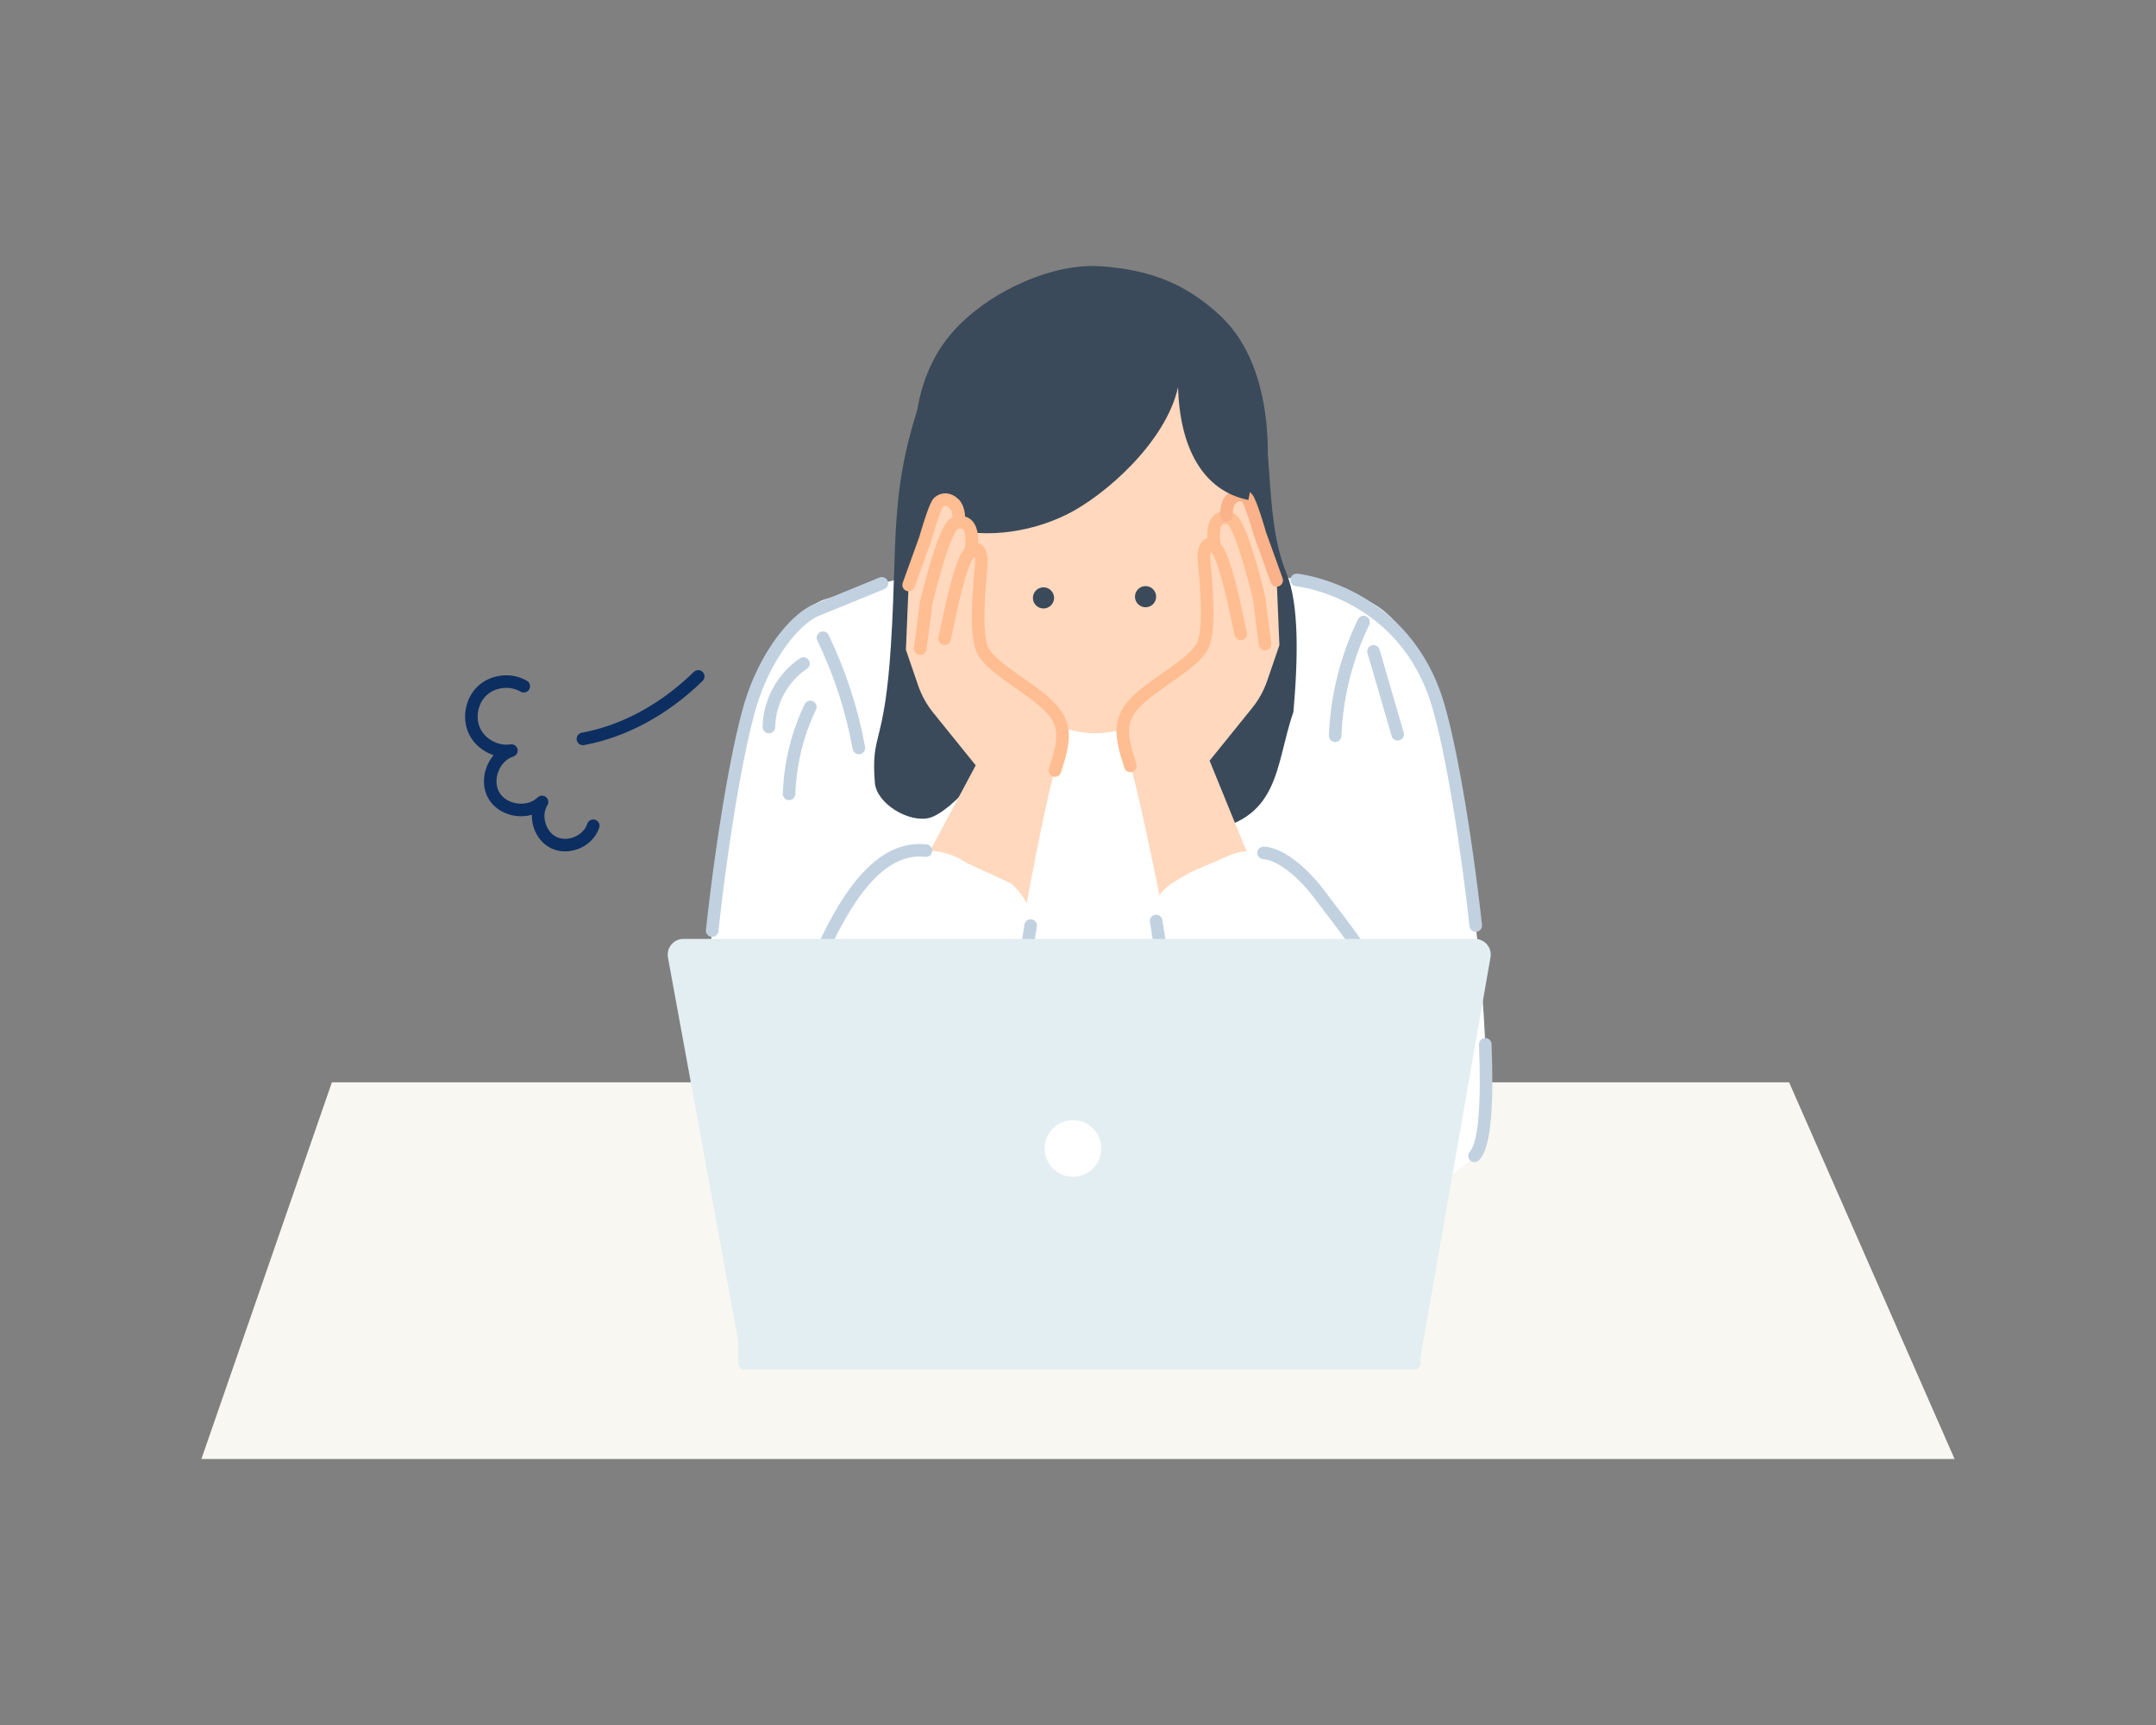 <?xml version="1.0" encoding="UTF-8"?>
<svg id="_レイヤー_2" data-name="レイヤー 2" xmlns="http://www.w3.org/2000/svg" width="500" height="400" viewBox="0 0 500 400">
  <rect x="0" y="0" width="500" height="400" fill="#808080" stroke="none"/>
  <g id="_レイヤー_1-2" data-name="レイヤー 1">
    <rect width="500" height="400" style="fill: none;"/>
    <g>
      <path d="M197.046,247.236l9.403,42.483s107.375,5.641,108.483-1.931c6.182-42.259,6.403-60.356,6.403-60.356,0,0-3.124-66.432-3.124-87.581-11.476-4.34-30.323-8.568-34.915-9.585l-14.422,22.133c-11.024,2.585-13.837,11.748-25.381,5.353-18.958-10.502-19.523-26.383-19.847-27.012-.364.078-22.138,4.789-33.18,8.57,1.224,21.192,4.787,76.878,6.581,107.926Z" style="fill: #fff;"/>
      <path d="M194.528,138.528s-11.198-1.682-19.783,22.701c-6.688,18.997-16.698,99.253-9.164,106.786,15.163,15.163,38.236,10.521,46.43-.54,8.194-11.062-6.539-73.635-6.539-73.635,0,0,2.811-32.887-10.944-55.312Z" style="fill: #fff;"/>
      <polygon points="453.293 338.32 414.907 250.969 76.973 250.969 46.707 338.32 453.293 338.32" style="fill: #f9f7f2;"/>
      <path d="M313.004,138.528s11.198-1.682,19.783,22.701c6.688,18.997,16.698,99.253,9.164,106.786-15.163,15.163-38.236,10.521-46.43-.54-8.194-11.062,6.539-73.635,6.539-73.635,0,0-2.811-32.887,10.944-55.312Z" style="fill: #fff;"/>
      <path d="M165.581,268.016c15.163,15.163,38.236,10.521,46.43-.54" style="fill: none; stroke: #c1d1e0; stroke-linecap: round; stroke-linejoin: round; stroke-width: 2.912px;"/>
      <path d="M289.548,86.451c7.027,14.262,2.815,31.879,8.838,46.593,2.925,7.144,2.647,19.759,1.569,32.067-4.348,12.4-2.831,25.641-21.726,27.762-11.517-.974-12.139-18.302-7.11-26.945,10.517-28.99,10.677-48.599,18.753-78.355l-.323-1.122Z" style="fill: #3a4a5a;"/>
      <path d="M218.192,80.68c-12.677,29.606-9.752,40.392-11.57,68.842-1.543,24.131-4.658,19.986-3.736,31.961.374,4.858,7.838,9.329,12.576,8.188,5.191-1.251,16.634-14.385,15.748-19.651-4.792-28.479-8.84-51.2-12.579-83.568l-.438-5.771Z" style="fill: #3a4a5a;"/>
      <path d="M212.262,110.144c-1.287-15.864,2.411-27.075,10.355-34.955,7.944-7.88,21.479-14.207,32.643-13.447s19.696,3.908,27.847,11.573c13.43,12.629,10.69,36.703,10.69,36.703,0,0-2.747,56.618-55.796,43.198-6.606-1.671-24.094-19.751-25.738-43.071Z" style="fill: #3a4a5a;"/>
      <path d="M253.444,71.327c-27.413-2.185-39.731,25.686-35.39,53.682,4.431,28.579,20.962,45.594,36.686,44.995,20.96-.798,30.114-25.536,32.203-41.112,2.849-21.248,5.789-54.434-33.498-57.565Z" style="fill: #ffd8bd;"/>
      <g>
        <path d="M263.595,162.608c4.264-4.264,13.243-8.726,15.28-12.806,2.037-4.08.638-16.241.356-19.815-.256-3.236.957-4.809,2.586-3.069l-0-0s-.489-1.447-.364-3.468c.142-2.292,1.141-3.648,2.987-3.409-.016-.816.029-3.248,1.077-4.296,1.269-1.269,2.683-1.193,3.612-.356.929.837,3.065,8.401,3.065,8.401l3.886,10.781.629,15.023-2.833,8.265c-.786,2.292-1.966,4.429-3.489,6.314l-9.867,12.221,13.507,33.126-12.594,6.02-10.25,3.421s-6.704-34.142-9.041-41.364c-2.337-7.221-2.808-10.725,1.455-14.989Z" style="fill: #ffd8bd;"/>
        <path d="M262.14,177.597c-2.337-7.221-2.808-10.725,1.455-14.989s13.243-8.726,15.28-12.806.638-16.241.356-19.815,1.227-5.121,3.11-2.412,4.062,13.265,4.062,13.265l1.333,6.156" style="fill: none; stroke: #ffbd91; stroke-linecap: round; stroke-linejoin: round; stroke-width: 2.912px;"/>
        <path d="M293.385,149.344l-1.396-10.726s-4.144-17.454-6.601-18.342-3.77.515-3.935,3.173c-.125,2.021.364,3.468.364,3.468" style="fill: none; stroke: #ffbd91; stroke-linecap: round; stroke-linejoin: round; stroke-width: 2.912px;"/>
        <path d="M296.079,134.571l-3.886-10.781s-2.136-7.563-3.065-8.401-2.343-.913-3.612.356-1.074,3.709-1.074,3.709" style="fill: none; stroke: #f9b289; stroke-linecap: round; stroke-linejoin: round; stroke-width: 2.912px;"/>
      </g>
      <path d="M284.417,198.652c-1.721.839-7.232,3.004-8.822,3.898-5.395,3.032-8.584,4.928-7.474,11.016,1.452,7.963,3.001,12.957,7.083,27.583,3.779,13.538,22.155,36.493,39.767,35.509,5.952-.333,11.716-3.561,13.941-8.62,1.78-4.045,1.721-8.816.399-13.079-8.246-26.582-9.646-28.902-19.867-43.18-6.289-8.786-15.315-17.861-25.028-13.128Z" style="fill: #fff;"/>
      <g>
        <path d="M329.311,254.96c-9.099-29.331-9.262-29.158-23.947-48.364-2.098-2.744-7.573-8.536-12.324-8.823" style="fill: none; stroke: #c1d1e0; stroke-linecap: round; stroke-miterlimit: 10; stroke-width: 2.912px;"/>
        <path d="M328.913,268.039c1.78-4.045,1.721-8.816.399-13.079" style="fill: none; stroke: #3d7eff; stroke-miterlimit: 10; stroke-width: 2.912px;"/>
        <path d="M314.971,276.659c5.952-.333,11.716-3.561,13.941-8.62" style="fill: none; stroke: #3d7eff; stroke-miterlimit: 10; stroke-width: 2.912px;"/>
        <path d="M275.205,241.149c3.779,13.538,22.155,36.493,39.767,35.509" style="fill: none; stroke: #3d7eff; stroke-miterlimit: 10; stroke-width: 2.912px;"/>
        <path d="M268.121,213.567c3.193,20.461,1.947,9.18,7.083,27.583" style="fill: none; stroke: #c1d1e0; stroke-linecap: round; stroke-linejoin: round; stroke-width: 2.912px;"/>
      </g>
      <path d="M273.196,89.786c-2.771,12.606-16.816,25.07-25.805,29.517-8.989,4.448-20.512,5.891-29.769,2.407-2.725-1.026-.46-3.649-2.056-6.549-1.109-2.015-.902-4.648-.526-7.015,2.484-15.621,11.019-29.94,22.988-36.982s27.154-6.223,38.086,2.902c10.932,9.125,16.782,26.494,13.401,41.874-10.801-2.203-15.91-12.439-16.319-26.154Z" style="fill: #3a4a5a;"/>
      <path d="M243.203,163.684c-4.264-4.264-13.243-8.726-15.28-12.806-2.037-4.08-.638-16.241-.356-19.815.256-3.236-.957-4.809-2.586-3.069l0-0s.489-1.447.364-3.468c-.142-2.292-1.141-3.648-2.987-3.409.016-.816-.029-3.248-1.077-4.296-1.269-1.269-2.683-1.193-3.612-.356-.929.837-3.065,8.401-3.065,8.401l-3.886,10.781-.629,15.023,2.833,8.265c.786,2.292,1.966,4.429,3.489,6.314l9.867,12.221-14.269,26.717,18.171,8.546,7.17.833s4.97-27.672,7.307-34.893c2.337-7.221,2.808-10.725-1.455-14.989Z" style="fill: #ffd8bd;"/>
      <path d="M244.659,178.673c2.337-7.221,2.808-10.725-1.455-14.989-4.264-4.264-13.243-8.726-15.28-12.806s-.638-16.241-.356-19.815-1.227-5.121-3.11-2.412c-1.883,2.709-4.062,13.265-4.062,13.265l-1.333,6.156" style="fill: none; stroke: #ffbd91; stroke-linecap: round; stroke-linejoin: round; stroke-width: 2.912px;"/>
      <path d="M213.414,150.42l1.396-10.726s4.144-17.454,6.601-18.342,3.77.515,3.935,3.173c.125,2.021-.364,3.468-.364,3.468" style="fill: none; stroke: #ffbd91; stroke-linecap: round; stroke-linejoin: round; stroke-width: 2.912px;"/>
      <path d="M210.72,135.647l3.886-10.781s2.136-7.563,3.065-8.401,2.343-.913,3.612.356,1.074,3.709,1.074,3.709" style="fill: none; stroke: #ffbd91; stroke-linecap: round; stroke-linejoin: round; stroke-width: 2.912px;"/>
      <path d="M223.239,199.549c1.869,1.162,10.834,4.917,11.533,5.565,4.586,4.253,4.633,8.152,3.898,12.604-2.545,15.414-1.814,7.204-6.344,23.43-3.779,13.538-22.155,36.493-39.767,35.509-5.952-.333-11.716-3.561-13.941-8.62-1.78-4.045-1.721-8.816-.399-13.079,9.207-29.678,9.683-30.018,25.662-52.499,4.174-5.873,13.238-6.716,19.357-2.913Z" style="fill: #fff;"/>
      <path d="M178.22,254.96c10.399-33.521,20.717-59.373,36.519-57.721" style="fill: none; stroke: #c1d1e0; stroke-linecap: round; stroke-linejoin: round; stroke-width: 2.912px;"/>
      <path d="M178.619,268.039c-1.78-4.045-1.721-8.816-.399-13.079" style="fill: none; stroke: #3d7eff; stroke-linecap: round; stroke-linejoin: round; stroke-width: 1.941px;"/>
      <path d="M192.56,276.659c-5.952-.333-11.716-3.561-13.941-8.62" style="fill: none; stroke: #3d7eff; stroke-linecap: round; stroke-linejoin: round; stroke-width: 1.941px;"/>
      <path d="M232.327,241.149c-3.779,13.538-22.155,36.493-39.767,35.509" style="fill: none; stroke: #3d7eff; stroke-linecap: round; stroke-linejoin: round; stroke-width: 1.941px;"/>
      <path d="M239.022,214.623c-3.193,20.461-1.558,8.124-6.695,26.527" style="fill: none; stroke: #c1d1e0; stroke-linecap: round; stroke-linejoin: round; stroke-width: 2.912px;"/>
      <path d="M171.925,314.914l-17.018-92.882c-.411-2.245,1.313-4.313,3.595-4.313h183.561c2.27,0,3.991,2.048,3.6,4.285l-16.27,92.91h-157.466Z" style="fill: #e3eef2;"/>
      <circle cx="248.832" cy="266.316" r="6.565" style="fill: #fff;"/>
      <rect x="171.209" y="309.905" width="158.212" height="7.676" rx="1.318" ry="1.318" style="fill: #e3eef2;"/>
      <path d="M161.923,156.852c-7.872,7.675-17.186,12.723-26.74,14.492" style="fill: none; stroke: #0d2e61; stroke-linecap: round; stroke-linejoin: round; stroke-width: 2.912px;"/>
      <path d="M121.467,159.129c-2.956-1.757-7.043-1.335-9.578.988s-3.31,6.358-1.817,9.456c1.493,3.098,5.133,5.004,8.529,4.468-4.116,1.267-6.236,6.781-4.029,10.48,2.207,3.698,8.066,4.451,11.136,1.43-1.972,3.158-.565,7.902,2.81,9.474s7.912-.404,9.06-3.945" style="fill: none; stroke: #0d2e61; stroke-linecap: round; stroke-linejoin: round; stroke-width: 2.912px;"/>
      <path d="M186.318,153.874c-4.834,3.217-7.924,8.904-7.995,14.71" style="fill: none; stroke: #c1d1e0; stroke-linecap: round; stroke-linejoin: round; stroke-width: 2.912px;"/>
      <path d="M187.924,163.935c-3.019,6.277-4.707,13.189-4.921,20.151" style="fill: none; stroke: #c1d1e0; stroke-linecap: round; stroke-linejoin: round; stroke-width: 2.912px;"/>
      <path d="M318.539,151.044c1.864,6.408,3.728,12.815,5.592,19.223" style="fill: none; stroke: #c1d1e0; stroke-linecap: round; stroke-linejoin: round; stroke-width: 2.912px;"/>
      <path d="M190.852,147.874c3.906,8.097,6.717,16.721,8.333,25.564" style="fill: none; stroke: #c1d1e0; stroke-linecap: round; stroke-linejoin: round; stroke-width: 2.912px;"/>
      <path d="M316.231,144.252c-3.976,8.204-6.235,17.236-6.592,26.346" style="fill: none; stroke: #c1d1e0; stroke-linecap: round; stroke-linejoin: round; stroke-width: 2.912px;"/>
      <path d="M204.513,135.266l-15.822,6.465c-4.777,2.521-10.565,9.892-13.947,19.499-3.195,9.076-7.149,32.134-9.585,54.564" style="fill: none; stroke: #c1d1e0; stroke-linecap: round; stroke-linejoin: round; stroke-width: 2.912px;"/>
      <path d="M344.451,242.158c.546,13.245-.047,23.405-2.5,25.858" style="fill: none; stroke: #c1d1e0; stroke-linecap: round; stroke-linejoin: round; stroke-width: 2.912px;"/>
      <path d="M300.712,134.475s23.49,2.371,32.075,26.755c3.14,8.918,7.011,31.336,9.457,53.393" style="fill: none; stroke: #c1d1e0; stroke-linecap: round; stroke-linejoin: round; stroke-width: 2.912px;"/>
      <circle cx="265.667" cy="138.362" r="2.454" style="fill: #3a4a5a;"/>
      <circle cx="241.997" cy="138.646" r="2.454" style="fill: #3a4a5a;"/>
    </g>
  </g>
</svg>